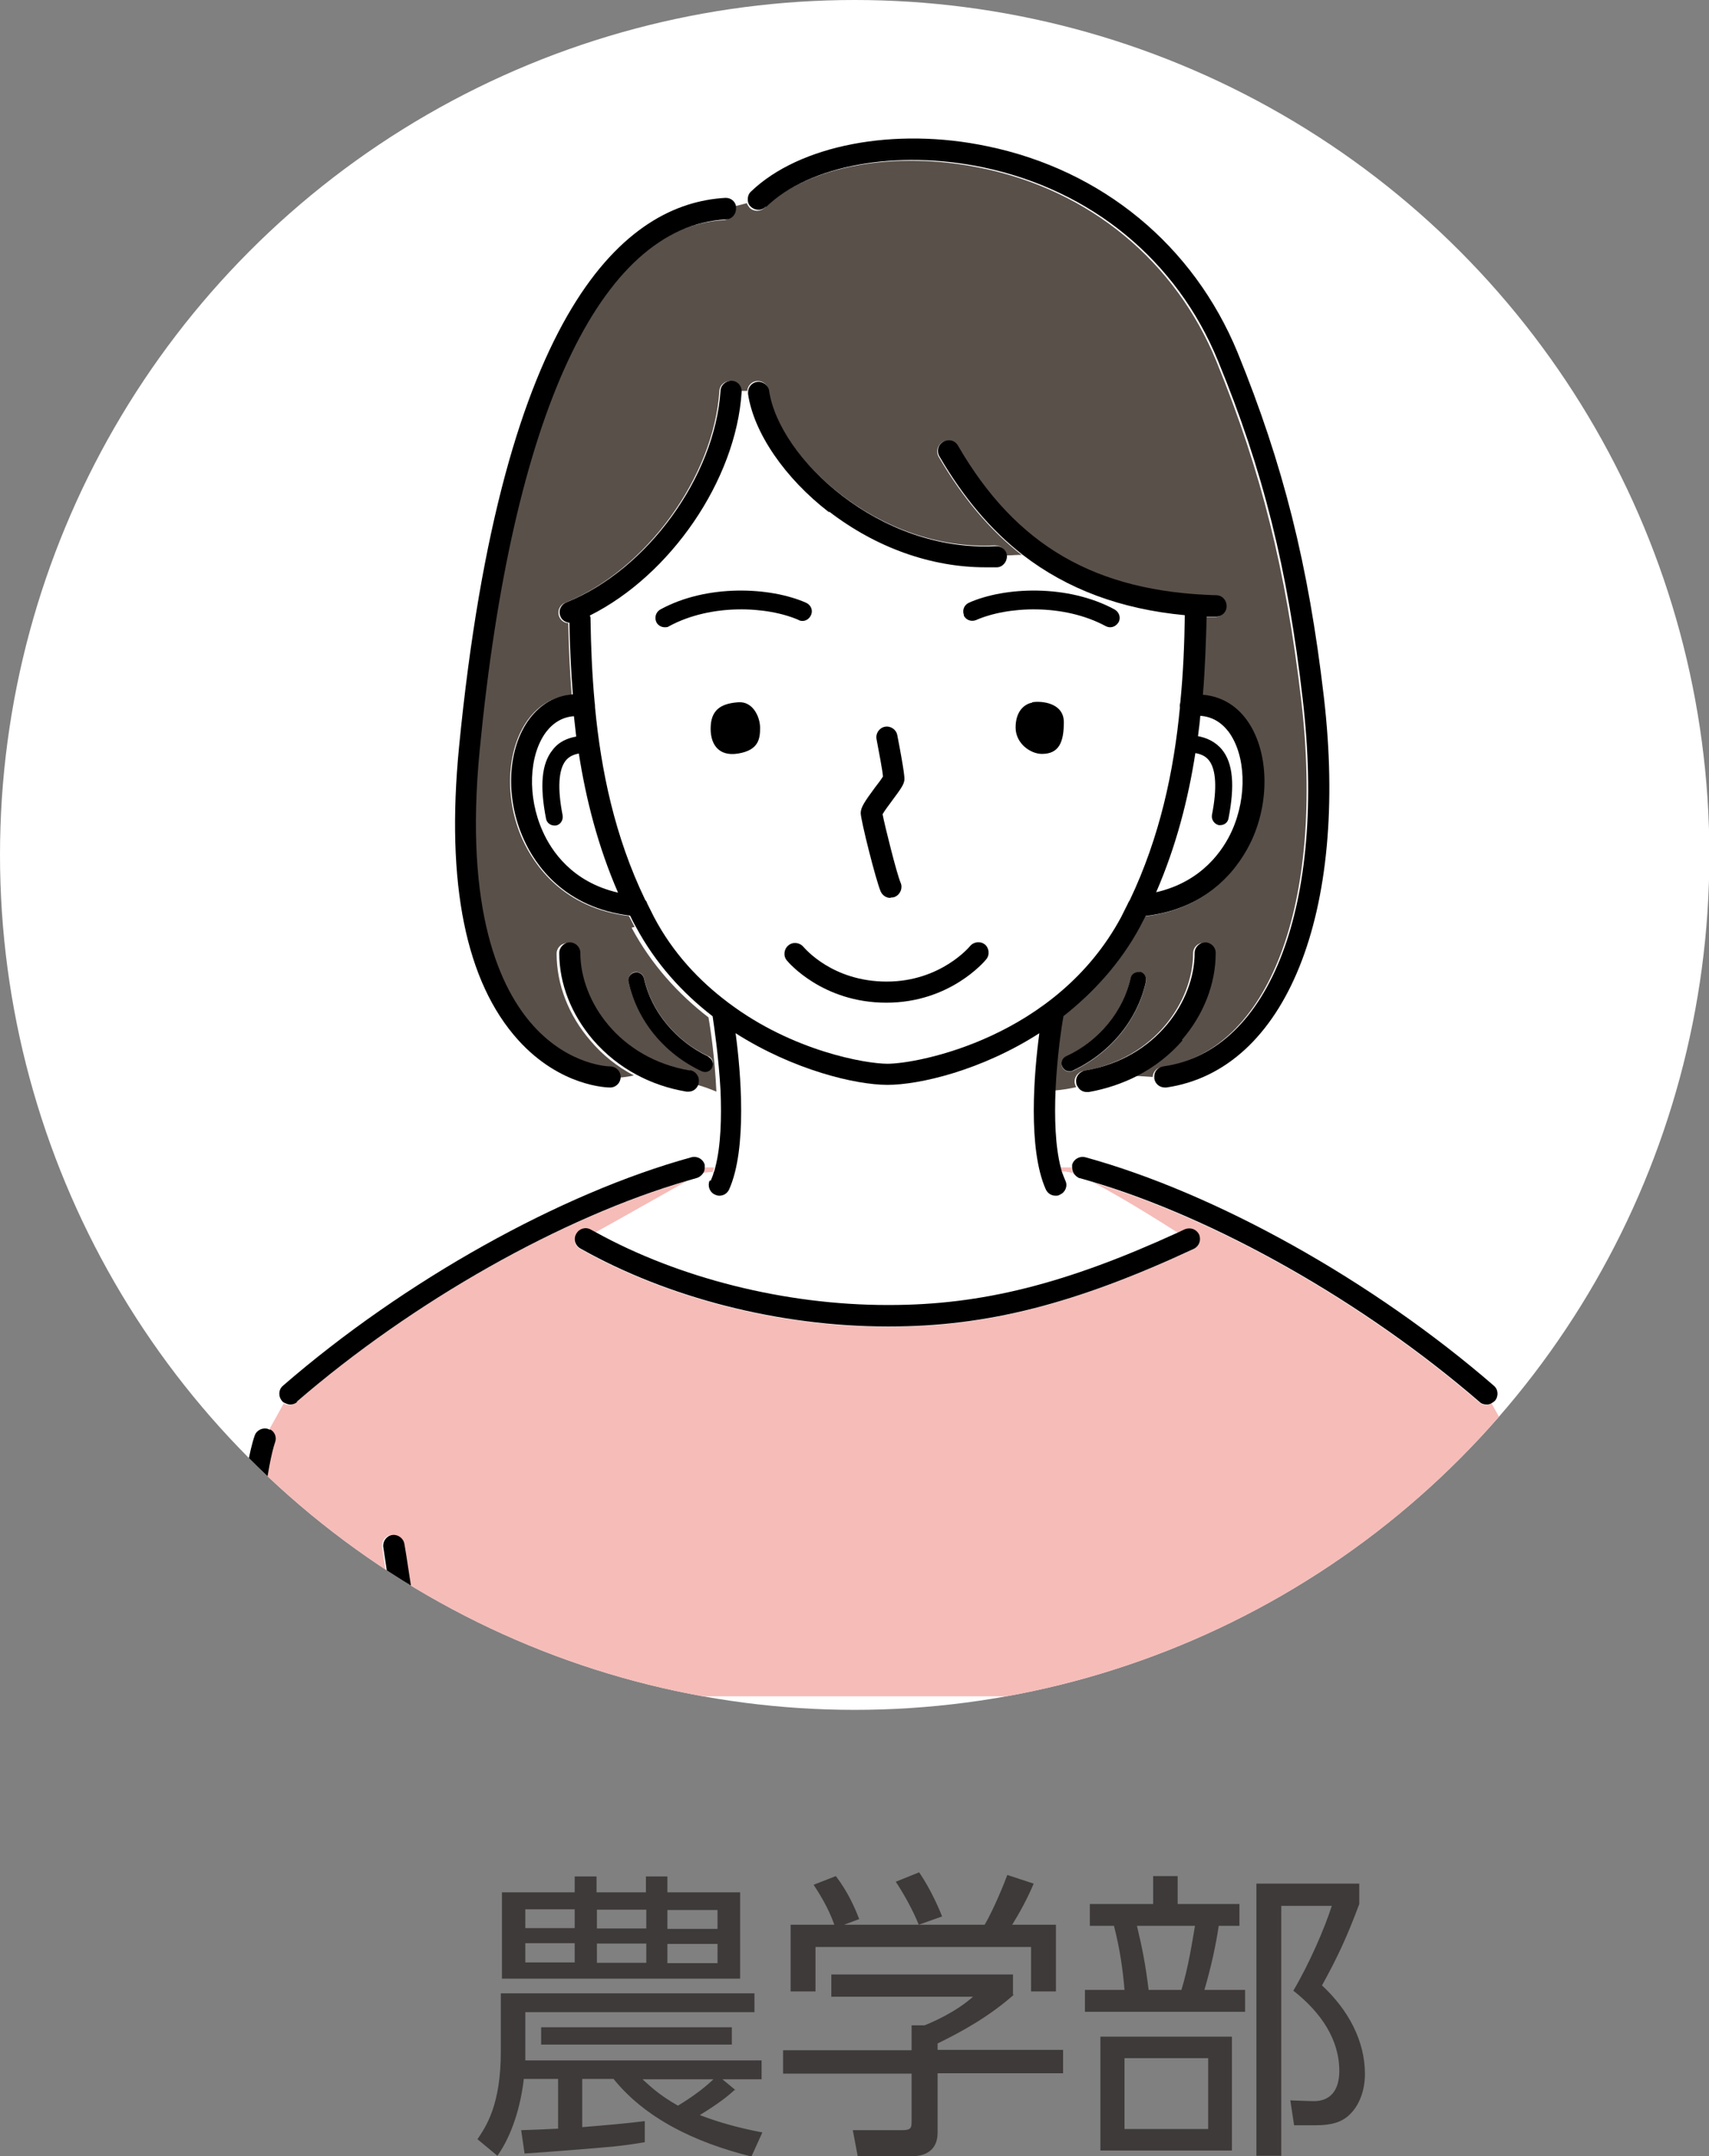 <?xml version="1.0" encoding="UTF-8"?><svg xmlns="http://www.w3.org/2000/svg" width="45.35" height="57.2" xmlns:xlink="http://www.w3.org/1999/xlink" viewBox="0 0 45.35 57.2"><rect x="0" y="0" width="45.35" height="57.2" fill="#808080" stroke="none"/><defs><style>.e{fill:#fff;}.f{fill:#595049;}.g{fill:#f6bcb8;}.h{fill:#3e3a39;}.i{clip-path:url(#d);}</style><clipPath id="d"><circle class="e" cx="22.68" cy="22.68" r="22.68"/></clipPath></defs><g id="a"/><g id="b"><g id="c"><g><circle class="e" cx="22.68" cy="22.68" r="22.68"/><g class="i"><g><path class="f" d="M16.84,24.59c-.05-.1-.1-.19-.15-.29-1.75-.21-2.51-1.35-2.82-2.02-.5-1.1-.43-2.42,.15-3.2,.29-.39,.69-.61,1.15-.65-.05-.65-.08-1.29-.09-1.9-.1,0-.2-.07-.24-.17-.06-.15,.01-.31,.16-.37,2.14-.86,3.94-3.34,4.09-5.62,.01-.16,.15-.27,.3-.26,.15,0,.26,.13,.26,.28h.18c0-.14,.1-.26,.24-.28,.15-.02,.3,.08,.32,.24,.26,1.77,2.91,4.28,6.01,4.12,.16,0,.29,.11,.3,.27h0c.12,0,.26,0,.42-.01-.85-.66-1.58-1.53-2.21-2.61-.08-.14-.03-.31,.1-.39,.14-.08,.31-.03,.39,.1,1.54,2.66,3.66,3.89,6.85,3.97,.16,0,.28,.13,.28,.29,0,.15-.13,.28-.28,.28h0c-.09,0-.17,0-.25,0-.01,.67-.04,1.36-.1,2.07,.45,.03,.85,.25,1.15,.65,.59,.79,.65,2.1,.15,3.2-.3,.67-1.07,1.81-2.82,2.02-.05,.1-.09,.19-.15,.29-.53,.99-1.25,1.77-2.03,2.37-.04,.27-.16,1.07-.21,1.96,.21-.02,.4-.05,.57-.09-.02-.03-.03-.06-.04-.1-.03-.15,.08-.3,.23-.33,1.89-.32,2.91-1.85,2.91-3.12,0-.16,.13-.28,.28-.28s.28,.13,.28,.28c0,.82-.32,1.63-.9,2.31-.34,.39-.74,.7-1.2,.94l.47,.03c0-.13,.11-.25,.24-.26,2.84-.41,4.33-4.32,3.7-9.73-.41-3.47-1.06-6.07-2.25-8.99-1.09-2.66-3.36-4.54-6.23-5.13-2.3-.48-4.61-.06-5.76,1.05-.11,.11-.29,.11-.4,0-.03-.04-.06-.08-.07-.12l-.35,.09s0,.04,0,.06c0,.16-.11,.29-.27,.3-3.34,.19-5.66,5.19-6.53,14.07-.42,4.29,.55,6.35,1.43,7.33,.96,1.06,2.01,1.07,2.02,1.07,.16,0,.28,.13,.28,.28,.15-.01,.29-.03,.42-.06-.44-.23-.83-.54-1.15-.92-.58-.67-.9-1.49-.9-2.31,0-.16,.13-.28,.28-.28s.28,.13,.28,.28c0,1.27,1.02,2.8,2.91,3.12,.15,.03,.26,.17,.23,.33v.02c.22,.06,.4,.13,.54,.19-.04-.89-.16-1.7-.21-1.97-.79-.61-1.51-1.39-2.04-2.38Zm13.57,1.45c-.22,1.02-.94,1.9-1.94,2.37-.03,.01-.06,.02-.09,.02-.08,0-.16-.05-.19-.12-.05-.11,0-.23,.1-.28,.87-.41,1.52-1.2,1.71-2.07,.02-.11,.14-.19,.25-.16,.11,.02,.19,.14,.16,.25Zm-11.51,2.27c-.04,.08-.11,.12-.19,.12-.03,0-.06,0-.09-.02-1-.47-1.72-1.35-1.94-2.37-.02-.11,.05-.23,.16-.25,.11-.02,.23,.05,.25,.16,.19,.87,.84,1.67,1.71,2.07,.11,.05,.15,.18,.1,.28Z"/><path class="g" d="M39.97,37.93l-.39-.7s-.09,.04-.14,.04c-.07,0-.13-.02-.19-.07-3.07-2.65-6.99-4.87-10.31-5.85,.43,.22,1.15,.62,2.3,1.36,.06-.03,.13-.06,.19-.09,.14-.07,.31,0,.38,.14,.07,.14,0,.31-.14,.38-3.15,1.46-5.49,2.06-8.08,2.06h-.05c-2.86,0-5.83-.76-8.15-2.07-.14-.08-.18-.25-.11-.39,.08-.14,.25-.18,.39-.11,.04,.02,.09,.05,.13,.07,.9-.5,1.92-1.08,2.44-1.37-3.34,.97-7.29,3.2-10.38,5.87-.05,.05-.12,.07-.19,.07-.05,0-.09-.01-.14-.04l-.39,.7c.12,.07,.18,.21,.13,.34-.19,.53-.46,2.13-.72,6.72h4.18c-.31-2.14-.59-3.93-.59-3.95-.02-.15,.08-.3,.24-.32,.15-.02,.3,.08,.32,.24,0,.02,.29,1.84,.6,4,0,.01,0,.03,0,.04h24.48s0-.03,0-.04c.31-2.16,.59-3.98,.6-4,.02-.15,.17-.26,.32-.24,.15,.02,.26,.17,.24,.32,0,.02-.28,1.81-.59,3.95h4.18c-.26-4.59-.54-6.19-.72-6.72-.05-.13,.01-.28,.13-.34Z"/><path class="g" d="M28.3,31.09s.04,0,.18,.04c-.03-.05-.05-.1-.05-.16h-.28s.02,.08,.03,.11h.12Z"/><path class="g" d="M18.91,31.1s.03-.08,.04-.13h-.25c0,.05-.01,.1-.04,.14,.06,0,.14-.01,.25-.02Z"/><path class="e" d="M26.45,15.03c-.1,0-.2,0-.3,0-1.44,0-2.9-.52-4.15-1.48-1.17-.9-2-2.11-2.15-3.14,0-.01,0-.03,0-.04h-.18s0,.01,0,.02c-.16,2.34-1.89,4.85-4.03,5.93,.01,.03,.02,.06,.02,.09,.01,.71,.04,1.45,.11,2.22,.01,.04,.02,.08,.01,.13h0c.16,1.67,.52,3.43,1.33,5.1,.02,.03,.04,.06,.05,.09,.06,.12,.12,.24,.18,.36,.52,.96,1.21,1.7,1.95,2.26,.01,0,.02,.02,.04,.03,1.71,1.27,3.65,1.61,4.21,1.61,.82,0,4.49-.69,6.2-3.89,.06-.12,.12-.24,.18-.36,0-.03,.03-.06,.05-.09,.81-1.67,1.17-3.43,1.33-5.1h0s0-.09,.01-.13c.07-.8,.1-1.58,.12-2.32-1.7-.16-3.12-.68-4.3-1.6-.16,0-.31,.01-.42,.02,0,.15-.11,.28-.27,.29Zm-3.22,5.84c.07-.09,.16-.22,.21-.29-.02-.16-.1-.61-.17-.99-.03-.15,.07-.3,.22-.33,.15-.03,.3,.07,.33,.22,.2,1.02,.19,1.14,.19,1.18-.01,.13-.09,.24-.32,.55-.08,.11-.21,.29-.26,.37,.05,.26,.38,1.6,.48,1.82,.06,.14,0,.31-.15,.37-.04,.02-.08,.02-.11,.02-.11,0-.21-.06-.26-.17-.12-.27-.53-1.89-.53-2.08,0-.15,.1-.3,.38-.68Zm-5.48-4.27s-.08,.03-.12,.03c-.09,0-.17-.05-.22-.13-.07-.12-.02-.27,.1-.34,1.25-.68,2.93-.6,3.87-.18,.13,.06,.18,.2,.13,.33-.06,.13-.2,.18-.33,.13-.84-.37-2.33-.44-3.44,.16Zm1.84,3.38c-.54,.09-.75-.27-.73-.74,.03-.47,.34-.59,.73-.62,.39-.03,.58,.39,.58,.68s-.04,.59-.58,.68Zm6.6,5.47s-.95,1.15-2.65,1.15-2.61-1.08-2.64-1.12c-.1-.12-.08-.3,.04-.4,.12-.1,.3-.08,.4,.04,.03,.04,.79,.92,2.21,.92s2.2-.93,2.21-.94c.1-.12,.28-.14,.4-.04,.12,.1,.14,.28,.04,.4Zm1.46-5.45c-.31,0-.7-.29-.7-.7s.22-.62,.44-.66c.22-.04,.84,0,.84,.53s-.14,.84-.58,.84Zm1.92-3.83c.12,.07,.16,.22,.1,.34-.04,.08-.13,.13-.22,.13-.04,0-.08,0-.12-.03-1.11-.6-2.6-.53-3.44-.16-.13,.05-.27,0-.33-.13-.06-.13,0-.27,.13-.33,.95-.42,2.63-.5,3.87,.18Z"/><path class="e" d="M32.69,22.05c.41-.91,.37-2.01-.09-2.63-.2-.26-.45-.4-.75-.42-.02,.18-.04,.36-.06,.54,.22,.04,.46,.13,.64,.36,.29,.36,.34,.95,.17,1.82-.02,.11-.12,.18-.22,.18-.01,0-.03,0-.04,0-.12-.02-.2-.14-.18-.27,.14-.71,.11-1.21-.08-1.45-.08-.1-.19-.16-.35-.19-.19,1.22-.51,2.47-1.04,3.69,1.22-.28,1.77-1.11,2.01-1.63Z"/><path class="e" d="M15.01,20.17c-.19,.24-.22,.74-.08,1.45,.02,.12-.06,.24-.18,.27-.01,0-.03,0-.04,0-.11,0-.2-.07-.22-.18-.17-.87-.12-1.46,.17-1.82,.18-.22,.41-.32,.63-.36-.02-.18-.04-.36-.06-.54-.3,.02-.55,.16-.74,.42-.46,.62-.5,1.72-.09,2.63,.23,.51,.79,1.35,2,1.63-.53-1.22-.85-2.47-1.04-3.69-.16,.03-.27,.09-.35,.19Z"/><path class="e" d="M28.48,31.13c-.14-.05-.18-.04-.18-.04h-.12c.03,.08,.05,.16,.09,.23,.06,.14,0,.31-.14,.37-.04,.02-.08,.03-.12,.03-.11,0-.21-.06-.26-.17-.48-1.08-.31-3.11-.17-4.14-1.55,.99-3.19,1.37-4.03,1.37s-2.48-.38-4.03-1.37c.14,1.04,.31,3.06-.17,4.14-.05,.11-.15,.17-.26,.17-.04,0-.08,0-.12-.03-.14-.06-.21-.23-.14-.37,.03-.07,.06-.14,.08-.22-.11,0-.19,.01-.25,.02-.04,.06-.09,.11-.17,.13-.08,.02-.16,.05-.24,.07-.52,.29-1.54,.87-2.44,1.37,2.22,1.22,5.03,1.92,7.74,1.93h.05c2.45,0,4.68-.56,7.65-1.92-1.16-.74-1.87-1.14-2.3-1.36-.1-.03-.21-.06-.31-.09-.07-.02-.12-.06-.16-.12Z"/><path d="M23.64,23.81s.08,0,.11-.02c.14-.06,.21-.23,.15-.37-.1-.22-.43-1.55-.48-1.82,.05-.09,.18-.26,.26-.37,.23-.31,.31-.42,.32-.55,0-.04,.01-.15-.19-1.18-.03-.15-.18-.25-.33-.22-.15,.03-.25,.18-.22,.33,.07,.38,.16,.83,.17,.99-.04,.07-.14,.2-.21,.29-.28,.38-.38,.53-.38,.68,0,.19,.41,1.81,.53,2.08,.05,.11,.15,.17,.26,.17Z"/><path d="M19.59,18.63c-.39,.03-.7,.15-.73,.62-.03,.47,.19,.83,.73,.74s.58-.39,.58-.68-.19-.71-.58-.68Z"/><path d="M27.39,18.64c-.22,.04-.44,.24-.44,.66s.39,.7,.7,.7c.45,0,.58-.31,.58-.84s-.62-.57-.84-.53Z"/><path d="M18.83,31.32c-.06,.14,0,.31,.14,.37,.04,.02,.08,.03,.12,.03,.11,0,.21-.06,.26-.17,.48-1.08,.31-3.1,.17-4.14,1.54,.98,3.19,1.37,4.03,1.37s2.49-.38,4.03-1.37c-.14,1.04-.31,3.06,.17,4.14,.05,.11,.15,.17,.26,.17,.04,0,.08,0,.12-.03,.14-.06,.21-.23,.14-.37-.03-.07-.06-.15-.09-.23-.01-.04-.02-.07-.03-.11-.15-.57-.17-1.34-.14-2.06,.04-.89,.16-1.69,.21-1.96,.78-.61,1.5-1.39,2.03-2.37,.05-.1,.1-.19,.15-.29,1.75-.21,2.51-1.35,2.82-2.02,.5-1.1,.43-2.42-.15-3.2-.29-.39-.69-.61-1.15-.65,.06-.71,.08-1.41,.1-2.07,.08,0,.17,0,.25,0h0c.15,0,.28-.12,.28-.28,0-.16-.12-.29-.28-.29-3.2-.09-5.31-1.31-6.85-3.97-.08-.14-.25-.18-.39-.1-.14,.08-.18,.25-.1,.39,.63,1.08,1.36,1.95,2.21,2.61,1.18,.91,2.6,1.44,4.3,1.6-.01,.74-.04,1.52-.12,2.32-.01,.04-.02,.08-.01,.13h0c-.16,1.68-.53,3.43-1.33,5.11-.02,.03-.04,.06-.05,.09-.06,.12-.12,.24-.18,.36-1.72,3.2-5.39,3.89-6.2,3.89-.57,0-2.51-.33-4.21-1.61-.01,0-.02-.02-.04-.03-.74-.56-1.44-1.29-1.95-2.26-.06-.12-.12-.24-.18-.36,0-.03-.03-.06-.05-.09-.81-1.68-1.17-3.43-1.33-5.1h0s0-.09-.01-.13c-.07-.76-.1-1.51-.11-2.22,0-.03,0-.06-.02-.09,2.14-1.07,3.88-3.59,4.03-5.93,0,0,0-.01,0-.02,0-.15-.11-.27-.26-.28-.16,0-.29,.11-.3,.26-.15,2.29-1.95,4.76-4.09,5.62-.15,.06-.22,.22-.16,.37,.04,.1,.13,.16,.24,.17,.01,.61,.04,1.25,.09,1.9-.45,.03-.85,.25-1.15,.65-.59,.79-.65,2.1-.15,3.2,.3,.67,1.07,1.81,2.82,2.02,.05,.1,.09,.19,.15,.29,.53,.99,1.25,1.77,2.04,2.38,.04,.27,.16,1.08,.21,1.97,.03,.71,.01,1.47-.14,2.04-.01,.04-.02,.09-.04,.13-.02,.08-.05,.15-.08,.22Zm12.9-11.34c.16,.03,.27,.09,.35,.19,.19,.24,.22,.74,.08,1.45-.02,.12,.06,.24,.18,.27,.01,0,.03,0,.04,0,.11,0,.2-.07,.22-.18,.17-.87,.12-1.46-.17-1.82-.18-.22-.42-.32-.64-.36,.02-.18,.05-.36,.06-.54,.3,.02,.55,.16,.75,.42,.46,.62,.5,1.72,.09,2.63-.23,.51-.79,1.35-2.01,1.63,.53-1.22,.85-2.47,1.04-3.69Zm-17.33,2.07c-.41-.91-.37-2.01,.09-2.63,.2-.26,.45-.4,.74-.42,.02,.18,.04,.36,.06,.54-.22,.04-.46,.13-.63,.36-.29,.36-.34,.95-.17,1.82,.02,.11,.12,.18,.22,.18,.01,0,.03,0,.04,0,.12-.02,.2-.14,.18-.27-.14-.71-.11-1.21,.08-1.45,.08-.1,.19-.16,.35-.19,.19,1.22,.51,2.47,1.04,3.69-1.22-.28-1.77-1.11-2-1.63Z"/><path d="M22,13.57c1.25,.96,2.71,1.48,4.15,1.48,.1,0,.2,0,.3,0,.15,0,.27-.14,.27-.29h0c0-.16-.14-.28-.3-.27-3.11,.16-5.75-2.36-6.01-4.12-.02-.15-.17-.26-.32-.24-.14,.02-.24,.14-.24,.28,0,.01,0,.03,0,.04,.15,1.03,.98,2.24,2.15,3.14Z"/><path d="M16.18,28.29s-1.06-.01-2.02-1.07c-.88-.97-1.85-3.03-1.43-7.33,.86-8.88,3.18-13.88,6.53-14.07,.16,0,.28-.14,.27-.3,0-.02,0-.04,0-.06-.03-.13-.15-.22-.29-.21-2.59,.15-5.91,2.8-7.06,14.58-.35,3.61,.18,6.22,1.57,7.76,1.13,1.25,2.39,1.26,2.44,1.26,.16,0,.28-.13,.28-.28h0c0-.16-.13-.28-.28-.28Z"/><path d="M20.33,5.49c1.15-1.11,3.46-1.53,5.76-1.05,2.87,.6,5.14,2.47,6.23,5.13,1.2,2.91,1.85,5.52,2.25,8.99,.63,5.41-.85,9.32-3.7,9.73-.14,.02-.24,.13-.24,.26,0,.02,0,.04,0,.06,.02,.14,.14,.24,.28,.24,.01,0,.03,0,.04,0,3.17-.46,4.85-4.62,4.18-10.36-.41-3.52-1.08-6.17-2.29-9.14-1.17-2.84-3.59-4.84-6.64-5.47-2.47-.52-4.99-.03-6.27,1.2-.08,.07-.1,.18-.08,.28,.01,.04,.03,.09,.07,.12,.11,.11,.29,.12,.4,0Z"/><path d="M18.31,28.4c-1.89-.32-2.91-1.85-2.91-3.12,0-.16-.13-.28-.28-.28s-.28,.13-.28,.28c0,.82,.32,1.63,.9,2.31,.33,.38,.72,.69,1.15,.92,.41,.22,.85,.37,1.33,.45,.02,0,.03,0,.05,0,.13,0,.24-.09,.27-.22v-.02c.03-.15-.07-.3-.23-.33Z"/><path d="M31.36,27.59c.58-.67,.9-1.49,.9-2.31,0-.16-.13-.28-.28-.28s-.28,.13-.28,.28c0,1.27-1.02,2.8-2.91,3.12-.15,.03-.26,.17-.23,.33,0,.04,.02,.07,.04,.1,.05,.09,.14,.14,.24,.14,.02,0,.03,0,.05,0,.46-.08,.9-.23,1.29-.43,.46-.24,.86-.55,1.2-.94Z"/><path d="M18.8,28.03c-.87-.41-1.52-1.2-1.71-2.07-.02-.11-.14-.19-.25-.16-.11,.02-.19,.14-.16,.25,.22,1.02,.94,1.9,1.94,2.37,.03,.01,.06,.02,.09,.02,.08,0,.16-.05,.19-.12,.05-.11,0-.23-.1-.28Z"/><path d="M30.25,25.79c-.12-.02-.23,.05-.25,.16-.19,.87-.84,1.67-1.71,2.07-.11,.05-.15,.18-.1,.28,.04,.08,.11,.12,.19,.12,.03,0,.06,0,.09-.02,1-.47,1.72-1.35,1.94-2.37,.02-.11-.05-.23-.16-.25Z"/><path d="M25.57,16.32c.06,.13,.2,.18,.33,.13,.84-.37,2.33-.44,3.44,.16,.04,.02,.08,.03,.12,.03,.09,0,.17-.05,.22-.13,.07-.12,.02-.27-.1-.34-1.25-.68-2.93-.6-3.87-.18-.13,.06-.18,.2-.13,.33Z"/><path d="M21.19,16.45c.13,.06,.27,0,.33-.13,.06-.13,0-.27-.13-.33-.95-.42-2.63-.5-3.87,.18-.12,.07-.16,.22-.1,.34,.04,.08,.13,.13,.22,.13,.04,0,.08,0,.12-.03,1.11-.6,2.6-.53,3.44-.16Z"/><path d="M26.14,25.06c-.12-.1-.3-.08-.4,.04,0,0-.77,.94-2.21,.94s-2.17-.88-2.21-.92c-.1-.12-.28-.14-.4-.04-.12,.1-.14,.28-.04,.4,.04,.05,.95,1.12,2.64,1.12s2.61-1.1,2.65-1.15c.1-.12,.08-.3-.04-.4Z"/><path d="M7.87,37.19c3.09-2.67,7.04-4.9,10.38-5.87,.08-.02,.16-.05,.24-.07,.07-.02,.13-.07,.17-.13,.03-.04,.04-.09,.04-.14,0-.02,0-.05,0-.08-.04-.15-.2-.24-.35-.2-3.46,.95-7.62,3.27-10.84,6.06-.12,.1-.13,.28-.03,.4,.02,.03,.05,.05,.08,.06,.04,.02,.09,.04,.14,.04,.07,0,.13-.02,.19-.07Z"/><path d="M7.16,37.93s-.03-.01-.04-.02c-.15-.05-.31,.03-.36,.17-.29,.82-.54,3.14-.75,6.89,0,.16,.11,.29,.27,.3h.02c.15,0,.27-.12,.28-.27v-.02c.26-4.59,.54-6.19,.72-6.72,.05-.13-.01-.28-.13-.34Z"/><path d="M23.55,34.62c-2.71,0-5.53-.71-7.74-1.93-.04-.02-.09-.05-.13-.07-.14-.08-.31-.03-.39,.11-.08,.14-.03,.31,.11,.39,2.32,1.31,5.29,2.07,8.15,2.07h.05c2.59,0,4.94-.6,8.08-2.06,.14-.07,.2-.23,.14-.38-.07-.14-.23-.2-.38-.14-.06,.03-.13,.06-.19,.09-2.97,1.36-5.2,1.92-7.65,1.92h-.05Z"/><path d="M10.73,40.96c-.02-.15-.17-.26-.32-.24-.15,.02-.26,.17-.24,.32,0,.02,.28,1.81,.59,3.95v.04c.03,.14,.15,.24,.29,.24,.01,0,.03,0,.04,0,.14-.02,.24-.14,.24-.28,0-.01,0-.03,0-.04-.31-2.16-.59-3.98-.6-4Z"/><path d="M28.64,31.25c.1,.03,.21,.06,.31,.09,3.32,.98,7.24,3.2,10.31,5.85,.05,.05,.12,.07,.19,.07,.05,0,.09-.01,.14-.04,.03-.02,.06-.04,.08-.06,.1-.12,.09-.3-.03-.4-3.22-2.79-7.38-5.11-10.84-6.06-.15-.04-.31,.05-.35,.2,0,.03,0,.05,0,.08,0,.06,.02,.11,.05,.16,.04,.05,.09,.1,.16,.12Z"/><path d="M40.37,38.08c-.05-.15-.21-.23-.36-.17-.02,0-.03,.01-.04,.02-.12,.07-.18,.21-.13,.34,.19,.53,.46,2.13,.72,6.72v.02c0,.15,.13,.27,.28,.27h.02c.16,0,.28-.14,.27-.3-.21-3.75-.47-6.07-.75-6.89Z"/><path d="M36.73,40.72c-.15-.02-.3,.08-.32,.24,0,.02-.29,1.84-.6,4,0,.01,0,.03,0,.04,0,.14,.1,.26,.24,.28,.01,0,.03,0,.04,0,.14,0,.26-.1,.28-.24v-.04c.31-2.14,.59-3.93,.6-3.95,.02-.15-.08-.3-.24-.32Z"/></g></g></g><g><path class="h" d="M19.51,55.43c-.18,.16-.4,.35-.94,.68,.65,.25,1.24,.38,1.66,.46l-.29,.64c-1.52-.38-2.82-1.02-3.66-2.06h-.83v1.28c.62-.05,1.18-.1,1.66-.16v.56c-.19,.03-.42,.07-.79,.11-.38,.04-2.06,.17-2.4,.19l-.09-.62c.1,0,.83-.03,.98-.04v-1.32h-.91c-.08,.7-.3,1.47-.7,2.04l-.53-.44c.23-.34,.62-.91,.62-2.33v-1.54h6.73v.5h-6.08v1.06c0,.14,0,.18,0,.22h6.27v.5h-1.04l.35,.29Zm-4.26-5.23v-.42h.58v.42h1.31v-.42h.57v.42h1.93v2.29h-6.32v-2.29h1.92Zm0,.45h-1.31v.5h1.31v-.5Zm0,.9h-1.31v.51h1.31v-.51Zm4.17,2.69h-5.06v-.46h5.06v.46Zm-2.27-3.58h-1.31v.5h1.31v-.5Zm0,.9h-1.31v.51h1.31v-.51Zm-.1,3.6c.21,.19,.43,.41,.94,.7,.5-.3,.82-.58,.94-.7h-1.88Zm1.99-4.49h-1.33v.5h1.33v-.5Zm0,.9h-1.33v.51h1.33v-.51Z"/><path class="h" d="M26.91,52.91c-.64,.57-1.37,.98-2.03,1.3v.17h3.33v.62h-3.33v1.58c0,.53-.42,.62-.66,.62h-1.46l-.13-.69h1.3c.25,0,.26-.06,.26-.24v-1.26h-3.41v-.62h3.41v-.66h.34c.18-.07,.82-.34,1.29-.76h-3.76v-.59h4.82v.54Zm-.78-1.85c.25-.43,.54-1.15,.6-1.32l.7,.23c-.16,.38-.36,.75-.57,1.09h1.16v1.77h-.66v-1.18h-5.72v1.18h-.66v-1.77h1.16c-.16-.46-.42-.86-.55-1.06l.59-.23c.32,.42,.5,.83,.62,1.14l-.4,.15h3.73Zm-1.75,0c-.14-.35-.37-.78-.61-1.14l.62-.25c.33,.48,.55,1.02,.61,1.17l-.62,.22Z"/><path class="h" d="M30.6,50.51v-.74h.65v.74h1.64v.58h-.55c-.07,.48-.2,1.09-.38,1.7h1.08v.58h-4.25v-.58h1.05c-.04-.5-.12-1.09-.28-1.7h-.64v-.58h1.67Zm2.09,6.54h-3.49v-3.02h3.49v3.02Zm-.63-2.45h-2.22v1.88h2.22v-1.88Zm-.71-1.81c.18-.58,.29-1.29,.36-1.7h-1.54c.14,.58,.23,1.04,.31,1.7h.86Zm1.99,4.39v-7.21h2.73v.54c-.32,.86-.58,1.42-.99,2.16,.7,.65,1.14,1.47,1.14,2.35,0,.42-.14,.84-.43,1.1-.2,.18-.46,.26-.87,.26h-.58l-.1-.66,.58,.02c.5,.02,.72-.31,.72-.8,0-.83-.48-1.55-1.22-2.13,.42-.71,.83-1.65,1.02-2.25h-1.34v6.63h-.66Z"/></g></g></g></svg>